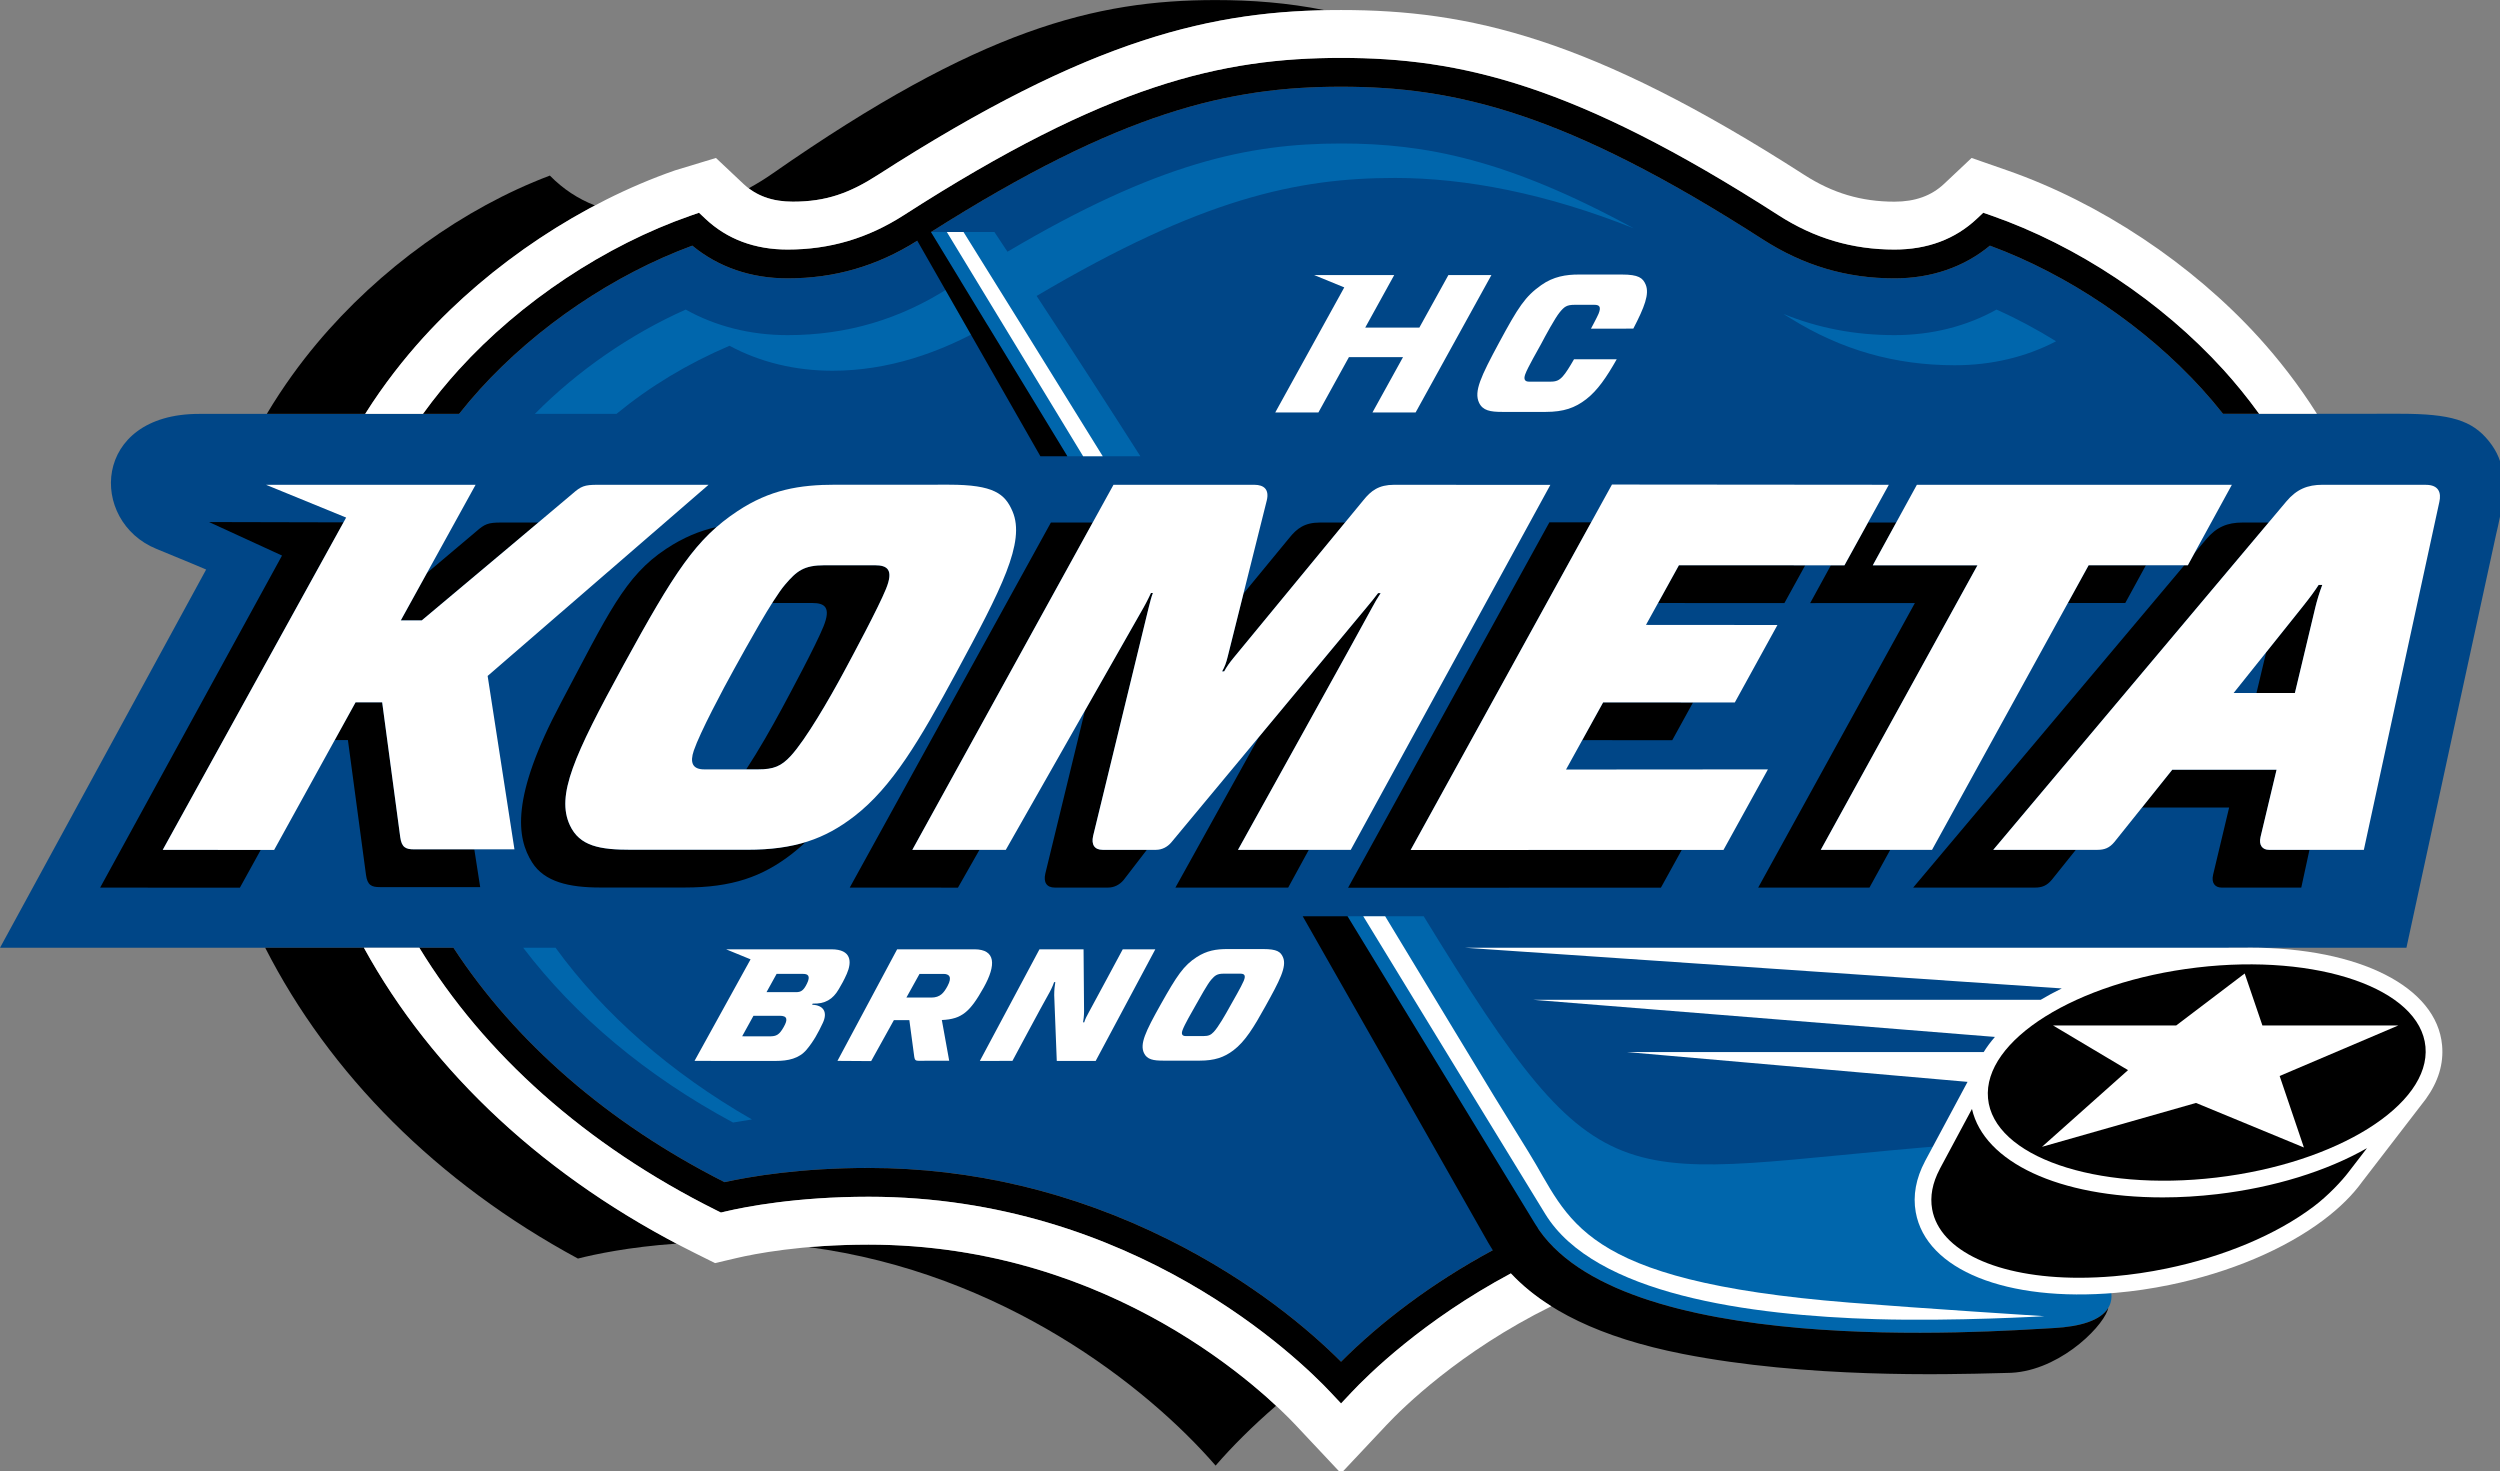 <?xml version="1.0" encoding="UTF-8" standalone="no"?>
<!-- Created with Inkscape (http://www.inkscape.org/) -->

<svg
   xmlns:dc="http://purl.org/dc/elements/1.1/"
   xmlns:cc="http://creativecommons.org/ns#"
   xmlns:rdf="http://www.w3.org/1999/02/22-rdf-syntax-ns#"
   xmlns:svg="http://www.w3.org/2000/svg"
   xmlns="http://www.w3.org/2000/svg"
   xmlns:sodipodi="http://sodipodi.sourceforge.net/DTD/sodipodi-0.dtd"
   xmlns:inkscape="http://www.inkscape.org/namespaces/inkscape"
   width="84.667mm"
   height="49.826mm"
   viewBox="0 0 300 176.549"
   id="svg4501"
   version="1.1"
   inkscape:version="0.91 r13725"
   sodipodi:docname="kometabrnoSm.svg">
  <rect x="0" y="0" width="300" height="176.549" fill="#808080" stroke="none"/>
  <defs
     id="defs4503" />
  <sodipodi:namedview
     id="base"
     pagecolor="#ffffff"
     bordercolor="#666666"
     borderopacity="1.0"
     inkscape:pageopacity="0.0"
     inkscape:pageshadow="2"
     inkscape:zoom="0.35"
     inkscape:cx="630.94053"
     inkscape:cy="275.13034"
     inkscape:document-units="px"
     inkscape:current-layer="layer1"
     showgrid="false"
     fit-margin-top="0"
     fit-margin-left="0"
     fit-margin-right="0"
     fit-margin-bottom="0"
     inkscape:window-width="1280"
     inkscape:window-height="744"
     inkscape:window-x="-4"
     inkscape:window-y="-4"
     inkscape:window-maximized="1" />
  <g
     inkscape:label="Layer 1"
     inkscape:groupmode="layer"
     id="layer1"
     transform="translate(-179.774,-630.944)">
    <g
       id="g4612"
       transform="matrix(0.318,0,0,0.318,176.662,625.583)">
      <path
         id="path4510"
         d="m 948.881,183.194 c -6.252,-7.719 -14.346,-10.196 -33.285,-10.196 0,0 -25.246,0.001 -66.934,0.003 -2.654,-3.35 -5.305,-6.458 -7.889,-9.311 -21.471,-23.632 -50.508,-43.236 -80.074,-54.139 -9.783,8.091 -22.158,12.348 -36.012,12.348 -18.068,0 -34.322,-4.811 -49.693,-14.704 C 600.389,59.218 558.785,49.58 515.846,49.58 c -42.935,0 -84.529,9.639 -159.117,57.615 -15.373,9.895 -31.643,14.704 -49.739,14.704 -13.826,0 -26.18,-4.257 -35.951,-12.348 -29.582,10.898 -58.623,30.502 -80.098,54.141 -2.597,2.861 -5.259,5.986 -7.925,9.351 -50.653,0.002 -86.503,0.004 -98.164,0.004 -40.486,0 -41.609,40.545 -16.025,50.947 11.639,4.731 18.743,7.788 18.743,7.788 l -77.771,142.704 171.095,0 c 23.178,35.473 58.053,66.08 102.303,88.465 9.89,-2.182 28.697,-5.359 54.351,-5.359 39.074,0 77.098,9.068 113.023,26.951 31.959,15.91 53.549,34.465 65.274,46.18 35.979,-36.094 100.391,-73.131 178.332,-73.131 25.605,0 44.434,3.178 54.348,5.361 44.25,-22.383 79.129,-52.99 102.307,-88.461 l 67.047,0 c 5.92,-27.379 33.107,-152.972 33.861,-156.091 4.421,-18.226 3.698,-27.112 -2.859,-35.207"
         inkscape:connector-curvature="0"
         style="fill:#004687" />
      <path
         id="path4512"
         d="m 685.469,136.993 c 19.143,11.907 39.422,17.697 61.982,17.697 13.871,0 26.848,-3.1 38.211,-9.043 -7.287,-4.533 -14.824,-8.566 -22.467,-11.963 -11.404,6.341 -24.496,9.642 -38.508,9.642 -14.887,0 -28.768,-2.655 -41.986,-8.034 0.928,0.568 1.833,1.117 2.768,1.701"
         inkscape:connector-curvature="0"
         style="fill:#0066ac" />
      <path
         id="path4514"
         d="m 219.419,374.486 -12.212,0 c 19.605,25.758 46.401,48.342 79.198,65.975 2.204,-0.398 4.58,-0.793 7.109,-1.174 -30.918,-17.742 -55.984,-39.875 -74.095,-64.801"
         inkscape:connector-curvature="0"
         style="fill:#0066ac" />
      <path
         id="path4516"
         d="M 626.292,103.03 C 578.479,76.934 547.407,71.008 515.847,71.008 c -34.833,0 -69.088,7.242 -125.885,40.839 -1.629,-2.461 -3.266,-4.934 -4.922,-7.43 l -23.972,0 c 3.072,5.049 6.823,11.214 11.149,18.323 -1.293,0.821 -2.575,1.629 -3.891,2.475 -18.94,12.188 -39.004,18.11 -61.335,18.11 -13.989,0 -27.064,-3.301 -38.459,-9.642 -20.802,9.24 -40.878,23.118 -56.914,39.357 9.868,-0.002 20.154,-0.002 30.795,-0.002 12.707,-10.436 26.741,-18.879 42.646,-25.705 11.527,6.196 24.75,9.424 38.9,9.424 20.832,0 40.59,-6.694 58.564,-17.082 8.692,14.284 18.858,30.987 30.04,49.359 l 27.558,0 c -12.024,-18.849 -25.04,-38.988 -39.16,-60.498 62.263,-36.812 98.442,-44.532 135.268,-44.532 26.725,0.002 57.342,5.946 90.063,19.026"
         inkscape:connector-curvature="0"
         style="fill:#0066ac" />
      <path
         id="path4518"
         d="m 746.024,448.998 c -128.105,10.191 -129.693,26.686 -199,-86.381 l -28.752,0 c 25.576,41.977 50.262,82.467 70.801,116.119 31.07,50.93 170.271,40.711 195.803,39.275 29.904,-1.675 38.773,-19.148 -38.852,-69.013"
         inkscape:connector-curvature="0"
         style="fill:#0066ac" />
      <path
         id="path4520"
         d="m 931.327,411.281 c -2.016,-22.02 -31.182,-36.811 -72.57,-36.811 -0.438,0 -0.883,0.016 -1.32,0.021 0.002,-0.004 0.006,-0.004 0.008,-0.004 l -294.98,0 225.346,15.365 c -2.775,1.361 -5.443,2.789 -7.965,4.301 l -191.381,0 174.121,13.996 c -1.621,1.877 -3.055,3.785 -4.244,5.727 l -134.517,0 128.434,11.232 -16.211,30.238 0.148,-0.25 c -3.4,6.408 -4.619,12.906 -3.488,19.209 3.904,21.758 34.234,33.982 75.469,30.416 6.721,-0.58 13.592,-1.594 20.426,-3.004 22.631,-4.674 43.232,-13.379 58.006,-24.5 6.137,-4.621 11.033,-9.494 14.607,-14.469 l 23.941,-31.115 c 4.777,-6.612 6.812,-13.365 6.17,-20.352"
         inkscape:connector-curvature="0"
         style="fill:#ffffff" />
      <path
         id="path4522"
         d="m 308.979,92.959 c 12.54,0 21.382,-3.211 32.091,-10.1 77.134,-49.617 122.626,-61.254 168.663,-62.151 -14.239,-2.832 -27.666,-3.827 -41.23,-3.827 -45.305,0 -89.067,10.961 -167.116,65.414 -2.99,2.09 -6.016,3.953 -9.082,5.614 4.467,3.39 9.946,5.05 16.674,5.05"
         inkscape:connector-curvature="0" />
      <path
         id="path4524"
         d="m 337.547,486.533 c -8.375,0 -15.897,0.385 -22.482,0.949 73.077,9.721 127.545,52.529 153.438,82.436 6.082,-7.018 13.739,-14.746 22.836,-22.59 -20.46,-19.041 -74.4,-60.795 -153.792,-60.795"
         inkscape:connector-curvature="0" />
      <path
         id="path4526"
         d="m 147.588,173.045 c 7.082,-11.24 14.72,-20.862 21.923,-28.802 17.985,-19.799 40.646,-37.099 64.798,-49.851 -6.364,-2.459 -12.088,-6.229 -17.03,-11.277 -32.524,12.281 -64.305,35.137 -87.97,63.403 -6.185,7.393 -12.717,16.26 -18.84,26.528 10.137,0 22.63,-0.001 37.119,-0.001"
         inkscape:connector-curvature="0" />
      <path
         id="path4528"
         d="m 147.097,374.486 -37.244,0 c 24.253,47.594 64.769,88.518 118.019,117.307 6.145,-1.568 19.061,-4.357 37.19,-5.645 -52.85,-27.835 -93.284,-66.669 -117.965,-111.662"
         inkscape:connector-curvature="0" />
      <path
         id="path4530"
         d="m 304.688,284.517 c -3.684,6.858 -8.711,15.668 -13.315,22.676 2.064,0 3.727,0 4.491,0 5.857,0 8.736,-1.158 12.372,-5.131 5.597,-6.111 14.417,-21.267 20.069,-31.79 3.374,-6.277 12.89,-23.981 15.83,-31.208 2.949,-7.263 0.513,-8.902 -4.223,-8.902 -5.808,0 -15.203,0 -18.951,0 -7.872,0 -10.522,2.157 -14.924,7.313 -1.318,1.541 -3.007,4.001 -4.862,6.934 4.491,0 10.795,0 15.126,0 4.729,0 7.168,1.638 4.216,8.901 -2.935,7.227 -12.451,24.932 -15.829,31.207"
         inkscape:connector-curvature="0" />
      <path
         id="path4532"
         d="m 291.781,337.523 c -8.623,0 -39.17,0 -43.856,0 -11.669,0 -19.402,-1.281 -23.098,-9.26 -5.212,-11.236 1.461,-26.101 20.193,-60.334 15.781,-28.845 24.11,-42.521 35.196,-52.215 -6.427,1.443 -12.589,3.979 -19.067,8.263 -15.65,10.357 -21.823,24.417 -39.748,58.2 -18.941,35.7 -16.675,50.881 -10.789,60.159 4.642,7.305 13.916,9.432 25.585,9.432 4.685,0 23.347,0 31.97,0 17.852,0 29.29,-4.031 40.484,-12.717 1.762,-1.363 3.466,-2.836 5.127,-4.41 -6.307,1.935 -13.404,2.882 -21.997,2.882"
         inkscape:connector-curvature="0" />
      <path
         id="path4534"
         d="m 473.042,264.755 c -0.523,2.106 -1.021,3.584 -2.086,5.464 0.103,0.017 0.646,0.017 0.786,-0.018 0.845,-1.582 2.076,-3.322 3.482,-5.026 12.583,-15.255 31.879,-38.673 42.13,-51.127 -4.908,-0.004 -8.439,-0.005 -9.473,-0.005 -5.817,0 -8.719,2.251 -11.595,5.835 -0.666,0.823 -7.953,9.677 -17.267,20.986 -2.081,8.317 -4.206,16.811 -5.977,23.891"
         inkscape:connector-curvature="0" />
      <path
         id="path4536"
         d="m 354.059,337.555 68.059,-123.511 c -8.847,0 -15.766,0 -15.766,0 l -75.912,137.757 40.842,0.018 c 0,0 3.238,-5.701 8.099,-14.25 l -25.322,-0.014 z"
         inkscape:connector-curvature="0" />
      <path
         id="path4538"
         d="m 476.95,337.555 c 0,0 49.111,-88.412 50.746,-91.671 0.563,-1.127 2.303,-4.078 3.088,-5.203 l -0.977,0 c -1.131,1.547 -2.762,3.529 -4.223,5.272 -2.268,2.698 -22.122,26.615 -40.683,48.946 -14.375,25.957 -31.565,56.902 -31.565,56.902 l 42.556,0 7.782,-14.246 -26.724,0 z"
         inkscape:connector-curvature="0" />
      <path
         id="path4540"
         d="m 425.893,337.555 c -3.092,0 -4.361,-1.967 -3.612,-5.246 0.457,-1.98 13.638,-56.091 20.984,-86.25 0.444,-1.812 1.086,-4.221 1.577,-5.428 -0.162,0 -0.746,0.016 -0.746,0.016 0,0 -1.218,2.705 -2.717,5.36 -0.667,1.176 -10.935,19.237 -22.177,39.013 -6.907,28.347 -14.619,60.028 -14.965,61.534 -0.747,3.279 0.519,5.246 3.61,5.246 1.121,0 18.102,0 20.07,0 2.32,0 4.356,-1.072 5.835,-2.811 0.327,-0.391 3.708,-4.787 8.799,-11.436 -5.585,0.002 -15.798,0.002 -16.658,0.002"
         inkscape:connector-curvature="0" />
      <polygon
         id="polygon4542"
         points="606.874,296.158 640.823,296.188 648.665,281.934 614.747,281.906 " />
      <polygon
         id="polygon4544"
         points="610.223,213.965 594.465,213.954 518.495,351.857 636.545,351.826 644.405,337.588 542.104,337.613 " />
      <polygon
         id="polygon4546"
         points="690.999,230.182 643.342,230.163 635.471,244.416 683.147,244.434 " />
      <polygon
         id="polygon4548"
         points="819.559,230.167 797.948,230.174 790.116,244.416 811.774,244.41 " />
      <path
         id="path4550"
         d="m 883.499,246.038 c 0.566,-2.355 1.537,-5.637 2.617,-8.447 -0.371,0 -1.162,-0.004 -1.373,-0.004 -1.439,2.253 -3.309,4.795 -6.094,8.285 -4.125,5.159 -8.795,10.998 -13.703,17.136 -0.764,3.198 -2.074,8.679 -3.666,15.371 l 14.5,0 c 3.838,-16.089 7.17,-30.068 7.719,-32.341"
         inkscape:connector-curvature="0" />
      <path
         id="path4552"
         d="m 866.008,337.555 c -2.438,0 -3.93,-1.732 -3.18,-4.873 0.146,-0.635 2.74,-11.504 6.041,-25.346 l -39.365,0 c -4.248,5.311 -8.127,10.158 -11.398,14.244 l 32.865,0 c -3.305,13.844 -5.895,24.713 -6.047,25.344 -0.752,3.143 0.748,4.877 3.188,4.877 1.688,0 30.078,0 30.078,0 0,0 1.197,-5.506 3.09,-14.246 -7.582,0 -14.533,0 -15.272,0"
         inkscape:connector-curvature="0" />
      <path
         id="path4554"
         d="m 161.028,250.967 7.921,0 c 9.691,-8.127 30.379,-25.479 43.984,-36.924 -7.451,0 -13.188,0 -14.071,0 -4.918,0 -6.186,0.564 -9.395,3.375 -1.156,1.01 -8.914,7.542 -18.569,15.663 l -9.87,17.886 z"
         inkscape:connector-curvature="0" />
      <path
         id="path4556"
         d="m 166.022,337.367 c -3.092,0 -4.678,-0.703 -5.202,-4.592 -0.328,-2.449 -4.845,-36.164 -6.82,-50.885 l -10.038,0 -7.859,14.245 4.974,0 c 1.973,14.721 6.492,48.438 6.823,50.883 0.521,3.896 2.105,4.596 5.199,4.596 3.092,0 37.89,0.004 37.89,0.004 l -2.216,-14.244 c -9.807,-0.005 -21.049,-0.007 -22.751,-0.007"
         inkscape:connector-curvature="0" />
      <polygon
         id="polygon4558"
         points="71.193,337.561 139.408,213.976 88.658,213.858 116.209,226.505 47.574,351.807 100.309,351.834 108.172,337.588 " />
      <polygon
         id="polygon4560"
         points="732.381,244.434 673.254,351.801 715.243,351.801 723.083,337.555 696.874,337.555 755.995,230.186 716.485,230.202 725.338,214.043 714.702,214.043 705.807,230.188 700.68,230.186 692.868,244.445 " />
      <path
         id="path4562"
         d="m 865.86,214.046 c -5.053,-0.001 -8.885,-0.002 -9.875,-0.002 -5.625,0 -9.746,1.641 -13.684,6.326 -0.148,0.176 -1.752,2.083 -4.449,5.287 l -2.465,4.506 -1.326,0.002 c -25.641,30.481 -102.328,121.636 -102.328,121.636 0,0 43.324,0 45.951,0 2.627,0 4.502,-0.707 6.369,-2.953 0.24,-0.287 3.676,-4.578 9.051,-11.293 -11.584,0 -31.143,0 -31.143,0 0,0 79.993,-95.094 103.899,-123.509"
         inkscape:connector-curvature="0" />
      <path
         id="path4564"
         d="M 848.823,156.386 C 825.446,130.659 793.544,109.459 761.302,98.223 l -3.113,-1.085 -2.398,2.258 c -8.201,7.722 -18.664,11.635 -31.102,11.635 -15.918,0 -30.246,-4.243 -43.811,-12.975 C 604.032,48.641 560.759,38.712 515.847,38.712 c -44.906,0 -88.17,9.929 -164.996,59.344 -13.57,8.731 -27.916,12.975 -43.86,12.975 -12.404,0 -22.845,-3.913 -31.038,-11.631 l -2.398,-2.261 -3.113,1.083 c -32.261,11.232 -64.169,32.431 -87.547,58.166 -4.414,4.865 -9.007,10.428 -13.504,16.656 4.409,0 8.958,0 13.627,0 2.666,-3.365 5.328,-6.49 7.925,-9.351 21.475,-23.638 50.516,-43.243 80.098,-54.141 9.771,8.091 22.125,12.348 35.951,12.348 17.785,0 33.804,-4.657 48.943,-14.21 9.986,17.482 26.465,46.33 46.456,81.347 l 10.174,0 c -22.544,-37.041 -40.964,-67.309 -51.487,-84.604 71.858,-45.562 112.68,-54.851 154.77,-54.851 42.939,0 84.543,9.639 159.148,57.615 15.371,9.893 31.625,14.704 49.693,14.704 13.854,0 26.229,-4.257 36.012,-12.348 29.566,10.903 58.604,30.507 80.074,54.139 2.584,2.852 5.234,5.961 7.889,9.311 4.766,0 9.305,0 13.629,0 -4.488,-6.213 -9.068,-11.762 -13.47,-16.617"
         inkscape:connector-curvature="0" />
      <path
         id="path4566"
         d="m 784.875,518.012 c -25.531,1.436 -164.732,11.654 -195.803,-39.275 -20.539,-33.652 -45.225,-74.143 -70.801,-116.119 l -16.897,0 c 25.386,44.576 49.917,87.725 70.048,123.258 0.528,0.933 1.094,1.852 1.68,2.764 -23.146,12.464 -42.572,27.352 -57.258,42.084 -11.725,-11.715 -33.315,-30.27 -65.274,-46.18 -35.925,-17.883 -73.949,-26.951 -113.023,-26.951 -25.654,0 -44.46,3.178 -54.351,5.359 -44.25,-22.385 -79.125,-52.992 -102.303,-88.465 l -12.877,0 c 24.42,40.061 62.744,74.488 112.059,99.063 l 1.756,0.871 1.906,-0.445 c 7.074,-1.658 26.479,-5.514 53.81,-5.514 99.968,0 162.763,61.467 174.34,73.791 l 3.957,4.215 3.963,-4.215 c 6.177,-6.572 26.935,-27.12 60.12,-44.869 12.727,13.617 33.558,24.232 64.868,30.391 46.648,9.164 99.258,7.781 119.066,7.252 l 3.254,-0.084 c 18.459,0 35.318,-16.299 38.01,-23.654 0.111,-0.305 0.18,-0.602 0.248,-0.898 -2.837,4.724 -10.484,7.06 -20.498,7.621"
         inkscape:connector-curvature="0" />
      <path
         id="path4568"
         d="m 846.534,467.477 c -6.93,0.818 -13.863,1.234 -20.607,1.234 -39.197,0 -67.41,-13.27 -72.004,-33.375 l -12.176,22.707 0.012,0.008 c -2.762,5.203 -3.723,10.295 -2.854,15.143 2.82,15.699 24.578,25.844 55.438,25.844 0.002,0 0.002,0 0.002,0 4.291,0 8.764,-0.197 13.289,-0.586 6.465,-0.561 13.088,-1.535 19.693,-2.9 21.738,-4.49 41.447,-12.785 55.492,-23.361 5.584,-4.207 10.709,-9.715 13.283,-13.115 l 0.059,-0.08 6.83,-8.877 c -15.283,8.715 -35.145,14.846 -56.457,17.358"
         inkscape:connector-curvature="0" />
      <path
         id="path4570"
         d="m 759.983,431.33 c -2.004,-21.891 33.32,-43.994 78.906,-49.373 45.584,-5.381 84.162,8.004 86.168,29.896 2.004,21.887 -33.324,43.992 -78.906,49.371 -45.586,5.381 -84.162,-8.007 -86.168,-29.894"
         inkscape:connector-curvature="0" />
      <path
         id="path4572"
         d="m 479.114,387.006 0,0 c -0.921,2.213 -4.081,7.623 -5.143,9.539 -1.773,3.219 -4.415,7.85 -6.165,9.717 -1.144,1.213 -2.045,1.566 -3.884,1.566 -0.824,0 -5.199,0 -6.688,0 -1.41,0 -1.713,-0.805 -1.232,-2.168 0.73,-2.082 3.616,-7.066 4.938,-9.385 1.507,-2.646 4.435,-8.039 5.947,-9.756 1.381,-1.572 2.21,-2.236 4.681,-2.236 1.178,0 4.398,0 6.223,0 1.483,0 2.249,0.504 1.323,2.723 m 14.815,-8.934 c -0.888,-2.023 -2.21,-3.076 -7.503,-3.076 -3.563,0 -9.724,0 -13.448,0 -4.329,0 -7.798,0.582 -11.623,3.047 -4.911,3.164 -7.472,7.016 -13.529,17.787 -5.878,10.461 -7.967,15.004 -6.338,18.439 1.165,2.441 3.59,2.834 7.256,2.834 1.467,0 11.057,0 13.764,0 5.605,0 9.194,-1.23 12.708,-3.887 4.458,-3.367 7.705,-8.729 12.045,-16.557 5.341,-9.622 8.227,-15.036 6.668,-18.587 z"
         inkscape:connector-curvature="0"
         style="fill:#ffffff" />
      <path
         id="path4574"
         d="m 433.46,375.094 c 0,0 -11.96,22.289 -12.678,23.543 -0.919,1.613 -1.519,2.844 -1.862,4.02 -0.16,0 -0.259,0.014 -0.431,-0.008 0.13,-0.65 0.378,-2.498 0.378,-4.16 -0.002,-1.717 -0.19,-23.4 -0.19,-23.4 l -16.642,0.006 -22.492,42.105 12.287,-0.002 c 0,0 11.942,-22.289 13.44,-24.84 0.818,-1.387 1.862,-3.494 2.291,-4.896 l 0.46,0 c -0.206,1.061 -0.427,3.008 -0.42,4.938 0.007,1.078 0.967,24.799 0.967,24.799 l 14.688,0 22.492,-42.098 -12.288,-0.007 z"
         inkscape:connector-curvature="0"
         style="fill:#ffffff" />
      <path
         id="path4576"
         d="m 314.306,388.02 0,0 c -1.321,2.713 -2.333,3.24 -4.137,3.24 -0.667,0 -7.275,-0.006 -11.125,-0.016 1.626,-2.943 2.988,-5.41 3.798,-6.873 2.952,0 9.518,0 10.046,0 1.764,0 2.84,0.74 1.418,3.649 m -8.779,16.396 0,0 c -1.686,2.949 -2.704,3.523 -5.358,3.523 -1.567,0 -6.802,-0.01 -10.327,-0.02 1.328,-2.406 2.8,-5.068 4.272,-7.744 3.238,0 9.206,0 9.925,0 2.836,10e-4 3.136,1.364 1.488,4.241 z m 18.015,-29.324 c -5.58,0 -39.759,0.002 -39.759,0.002 l 9.24,3.783 -21.153,38.324 c 0,0 27.526,0.01 30.706,0.01 4.598,0 8.775,-0.881 11.6,-4.271 2.666,-3.193 4.324,-6.287 6.103,-10.055 1.881,-3.986 0.366,-6.725 -4.016,-6.873 0.026,-0.045 0.151,-0.322 0.188,-0.434 4.671,0.189 7.64,-1.611 9.886,-5.496 0.902,-1.561 1.899,-3.223 3.004,-5.758 1.937,-4.426 1.822,-9.232 -5.799,-9.232 z"
         inkscape:connector-curvature="0"
         style="fill:#ffffff" />
      <path
         id="path4578"
         d="m 367.344,388.953 0,0 c -1.375,2.545 -2.751,4.348 -6.13,4.348 -1.123,0 -5.877,0 -9.393,0 l 4.951,-8.93 c 0,0 6.992,0 9.053,0 2.061,0 3.413,1.07 1.519,4.582 m 13.635,0.57 c 4.767,-8.508 4.609,-14.436 -3.525,-14.436 -1.979,0 -29.127,0 -29.127,0 l -22.52,42.104 12.718,0.084 8.577,-15.465 c 1.669,0 3.73,0 5.832,0 0.667,4.977 1.775,13.268 1.867,13.941 0.162,1.186 0.647,1.4 1.588,1.4 0.949,0 11.582,-0.014 11.582,-0.014 l -2.777,-15.365 c 7.572,-0.334 10.641,-3.079 15.785,-12.249 z"
         inkscape:connector-curvature="0"
         style="fill:#ffffff" />
      <path
         id="path4580"
         d="m 344.136,239.065 0,0 c -2.94,7.227 -12.456,24.931 -15.83,31.208 -5.652,10.522 -14.472,25.678 -20.069,31.79 -3.636,3.973 -6.515,5.131 -12.372,5.131 -2.623,0 -15.598,0 -20.333,0 -4.494,0 -5.455,-2.632 -3.934,-7.096 2.321,-6.82 10.977,-23.121 15.195,-30.713 4.799,-8.643 14.445,-26.3 19.244,-31.909 4.402,-5.156 7.052,-7.313 14.924,-7.313 3.748,0 13.143,0 18.951,0 4.736,0 7.172,1.639 4.224,8.902 m 47.732,-29.238 c -2.825,-6.611 -7.028,-10.06 -23.894,-10.06 -11.343,0 -30.976,0.003 -42.833,0.003 -13.798,0 -24.854,1.904 -37.039,9.963 -15.653,10.354 -23.805,22.961 -43.083,58.196 -18.732,34.234 -25.405,49.098 -20.193,60.334 3.695,7.979 11.429,9.26 23.098,9.26 4.687,0 35.233,0 43.856,0 17.853,0 29.293,-4.033 40.485,-12.715 14.196,-11.005 24.541,-28.553 38.377,-54.16 17.01,-31.491 26.191,-49.202 21.226,-60.821 z"
         inkscape:connector-curvature="0"
         style="fill:#ffffff" />
      <path
         id="path4582"
         d="m 535.854,199.8 c -5.805,0 -8.713,2.247 -11.594,5.833 -1.375,1.72 -31.632,38.441 -49.037,59.542 -1.406,1.704 -2.637,3.444 -3.482,5.026 -0.14,0.034 -0.683,0.034 -0.786,0.018 1.065,-1.88 1.563,-3.357 2.086,-5.464 5.468,-21.858 14.337,-57.245 14.773,-59.051 0.984,-4.078 -0.984,-5.904 -4.714,-5.904 -2.807,0 -53.131,0 -53.131,0 l -75.911,137.754 35.264,0.021 c 0,0 50.555,-88.912 52.058,-91.569 1.5,-2.655 2.717,-5.36 2.717,-5.36 0,0 0.584,-0.016 0.746,-0.016 -0.491,1.208 -1.133,3.617 -1.577,5.428 -7.347,30.158 -20.528,84.269 -20.984,86.25 -0.749,3.279 0.52,5.246 3.612,5.246 1.121,0 18.101,0 20.066,0 2.321,0 4.359,-1.076 5.832,-2.814 1.47,-1.719 69.485,-83.656 73.793,-88.788 1.461,-1.743 3.092,-3.726 4.223,-5.272 l 0.977,0 c -0.785,1.125 -2.525,4.076 -3.088,5.203 -1.635,3.26 -50.746,91.671 -50.746,91.671 l 42.558,0 75.314,-137.716 c 0,0 -54.18,-0.038 -58.969,-0.038"
         inkscape:connector-curvature="0"
         style="fill:#ffffff" />
      <polygon
         id="polygon4584"
         points="542.104,337.613 660.163,337.584 676.93,307.193 600.739,307.252 614.747,281.906 664.434,281.945 680.52,252.709 630.907,252.671 643.342,230.163 705.807,230.188 722.551,199.795 618.075,199.706 "
         style="fill:#ffffff" />
      <polygon
         id="polygon4586"
         points="797.948,230.174 835.387,230.163 851.999,199.8 733.135,199.8 716.485,230.202 755.995,230.186 696.874,337.555 738.86,337.555 "
         style="fill:#ffffff" />
      <path
         id="path4588"
         d="m 883.499,246.038 0,0 c -0.549,2.273 -3.881,16.252 -7.719,32.341 l -23.123,0 c 9.297,-11.622 18.514,-23.157 25.992,-32.507 2.785,-3.49 4.654,-6.032 6.094,-8.285 0.211,0 1.002,0.004 1.373,0.004 -1.08,2.81 -2.051,6.091 -2.617,8.447 m 41.734,-46.223 c -2.254,0 -35.469,-0.015 -39.027,-0.015 -5.621,0 -9.748,1.641 -13.682,6.325 -1.281,1.527 -110.563,131.43 -110.563,131.43 0,0 36.717,0 39.336,0 2.625,0 4.502,-0.703 6.377,-2.953 0.395,-0.475 9.564,-11.93 21.83,-27.266 l 39.365,0 c -3.301,13.842 -5.895,24.711 -6.041,25.346 -0.75,3.141 0.742,4.873 3.18,4.873 1.689,0 35.803,0 35.803,0 0,0 27.742,-128.054 28.488,-131.289 0.793,-3.468 -0.236,-6.451 -5.066,-6.451 z"
         inkscape:connector-curvature="0"
         style="fill:#ffffff" />
      <path
         id="path4590"
         d="m 277.167,199.8 c 0,0 -39.149,0 -41.962,0 -4.917,0 -6.183,0.562 -9.397,3.374 -2.723,2.385 -42.263,35.553 -56.858,47.793 l -7.921,0 28.23,-51.174 -79.088,0.007 30.234,12.368 -69.212,125.393 42.04,0.031 30.73,-55.702 10.038,0 c 1.975,14.721 6.492,48.436 6.82,50.885 0.524,3.889 2.11,4.592 5.202,4.592 3.094,0 37.892,0.008 37.892,0.008 L 193.798,271.934 277.167,199.8 Z"
         inkscape:connector-curvature="0"
         style="fill:#ffffff" />
      <path
         id="path4592"
         d="m 630.784,124.231 c -1.066,-2.487 -2.648,-3.773 -8.992,-3.773 -4.271,0 -11.66,0.013 -16.125,0 -4.918,-0.018 -9.701,0.739 -14.316,4.018 -6.025,4.281 -8.574,8.151 -15.84,21.624 -6.973,12.927 -9.564,18.484 -7.602,22.71 1.395,3.003 4.307,3.485 8.695,3.485 1.758,0 13.264,0 16.504,0 6.725,0 11.031,-1.518 15.244,-4.784 4.297,-3.332 7.652,-8.256 11.514,-15.074 -0.826,0.031 -15.611,0.006 -16.121,0.004 -1.549,2.712 -3.098,5.236 -4.283,6.506 -1.377,1.486 -2.453,1.933 -4.656,1.933 -0.986,0 -6.232,0 -8.021,0 -1.689,0 -2.049,-0.994 -1.479,-2.674 0.875,-2.565 5.018,-9.619 6.008,-11.506 1.641,-3.12 5.285,-9.865 7.055,-12.011 1.744,-2.116 2.643,-2.805 5.607,-2.805 1.412,0 5.271,0 7.459,0 1.783,0 2.699,0.618 1.59,3.351 -0.508,1.247 -2.875,5.646 -2.875,5.646 0,0 15.24,0.053 15.986,-0.021 4.189,-8.062 6.157,-13.095 4.648,-16.629"
         inkscape:connector-curvature="0"
         style="fill:#ffffff" />
      <polygon
         id="polygon4594"
         points="507.289,172.519 518.811,151.634 539.225,151.634 527.694,172.508 543.973,172.519 572.588,120.653 556.35,120.655 545.385,140.494 524.959,140.494 535.907,120.653 505.68,120.655 517.059,125.311 491.011,172.508 "
         style="fill:#ffffff" />
      <path
         id="path4596"
         d="m 425.919,189.036 c -23.053,-37.26 -42.056,-67.816 -52.535,-84.619 l -6.299,0 c 10.857,17.874 29.198,48.059 51.433,84.619 l 7.401,0 z"
         inkscape:connector-curvature="0"
         style="fill:#ffffff" />
      <path
         id="path4598"
         d="M 707.456,508.393 C 604.452,500.17 602.374,476.911 586.544,451.508 c -8.117,-13.025 -16.857,-27.328 -27.678,-45.301 -8.4,-13.951 -17.258,-28.588 -26.375,-43.59 l -8.266,0 c 24.908,40.834 48.834,79.994 68.676,112.35 18.68,30.463 77.219,38.271 124.785,39.686 29.641,0.881 63.594,-1.109 63.594,-1.109 0,0 -46.067,-2.937 -73.824,-5.151"
         inkscape:connector-curvature="0"
         style="fill:#ffffff" />
      <polygon
         id="polygon4600"
         points="863.526,403.83 914.813,403.828 870.03,422.891 879.182,449.877 838.471,433.063 780.346,449.625 812.815,420.684 784.518,403.83 830.993,403.83 856.844,384.213 "
         style="fill:#ffffff" />
      <path
         id="path4602"
         d="m 169.391,173.043 c 4.497,-6.229 9.09,-11.791 13.504,-16.656 23.377,-25.734 55.286,-46.934 87.547,-58.166 l 3.113,-1.083 2.398,2.261 c 8.192,7.718 18.634,11.631 31.038,11.631 15.944,0 30.29,-4.244 43.86,-12.975 76.825,-49.415 120.09,-59.344 164.996,-59.344 44.912,0 88.186,9.929 165.031,59.344 13.564,8.731 27.893,12.975 43.811,12.975 12.438,0 22.9,-3.913 31.102,-11.635 l 2.398,-2.258 3.113,1.085 c 32.242,11.236 64.145,32.436 87.521,58.163 4.398,4.853 8.973,10.41 13.453,16.615 8.104,0 15.402,-0.001 21.816,-0.001 -7.074,-11.219 -14.701,-20.831 -21.896,-28.768 -25.338,-27.887 -59.947,-50.876 -94.947,-63.073 l -13.463,-4.694 -10.381,9.774 c -4.807,4.523 -10.928,6.721 -18.717,6.721 -12.514,0 -23.324,-3.208 -34.037,-10.104 C 610.087,31.046 564.036,20.642 515.846,20.642 c -48.186,0 -94.23,10.404 -174.776,62.217 -10.709,6.889 -19.551,10.1 -32.091,10.1 -7.75,0 -13.849,-2.195 -18.645,-6.713 l -10.381,-9.78 -15.456,4.688 c -35.02,12.193 -69.64,35.186 -94.987,63.089 -7.203,7.939 -14.841,17.562 -21.923,28.802 6.836,0 14.119,0 21.804,-0.002"
         inkscape:connector-curvature="0"
         style="fill:#ffffff" />
      <path
         id="path4604"
         d="m 579.928,497.383 c -33.188,17.75 -53.945,38.297 -60.121,44.869 l -3.963,4.215 -3.957,-4.215 c -11.577,-12.324 -74.372,-73.791 -174.34,-73.791 -27.332,0 -46.736,3.855 -53.81,5.514 l -1.906,0.445 -1.756,-0.871 C 230.761,448.975 192.437,414.547 168.016,374.486 l -20.917,0 c 25.753,46.951 68.652,87.197 124.918,115.236 l 7.591,3.781 8.254,-1.936 c 6.464,-1.516 24.24,-5.035 49.685,-5.035 92.527,0 150.485,56.719 161.165,68.09 l 17.126,18.234 17.135,-18.227 c 6.104,-6.494 27.643,-27.775 62.219,-44.84 -6.024,-3.773 -11.08,-7.93 -15.264,-12.406"
         inkscape:connector-curvature="0"
         style="fill:#ffffff" />
    </g>
  </g>
</svg>
